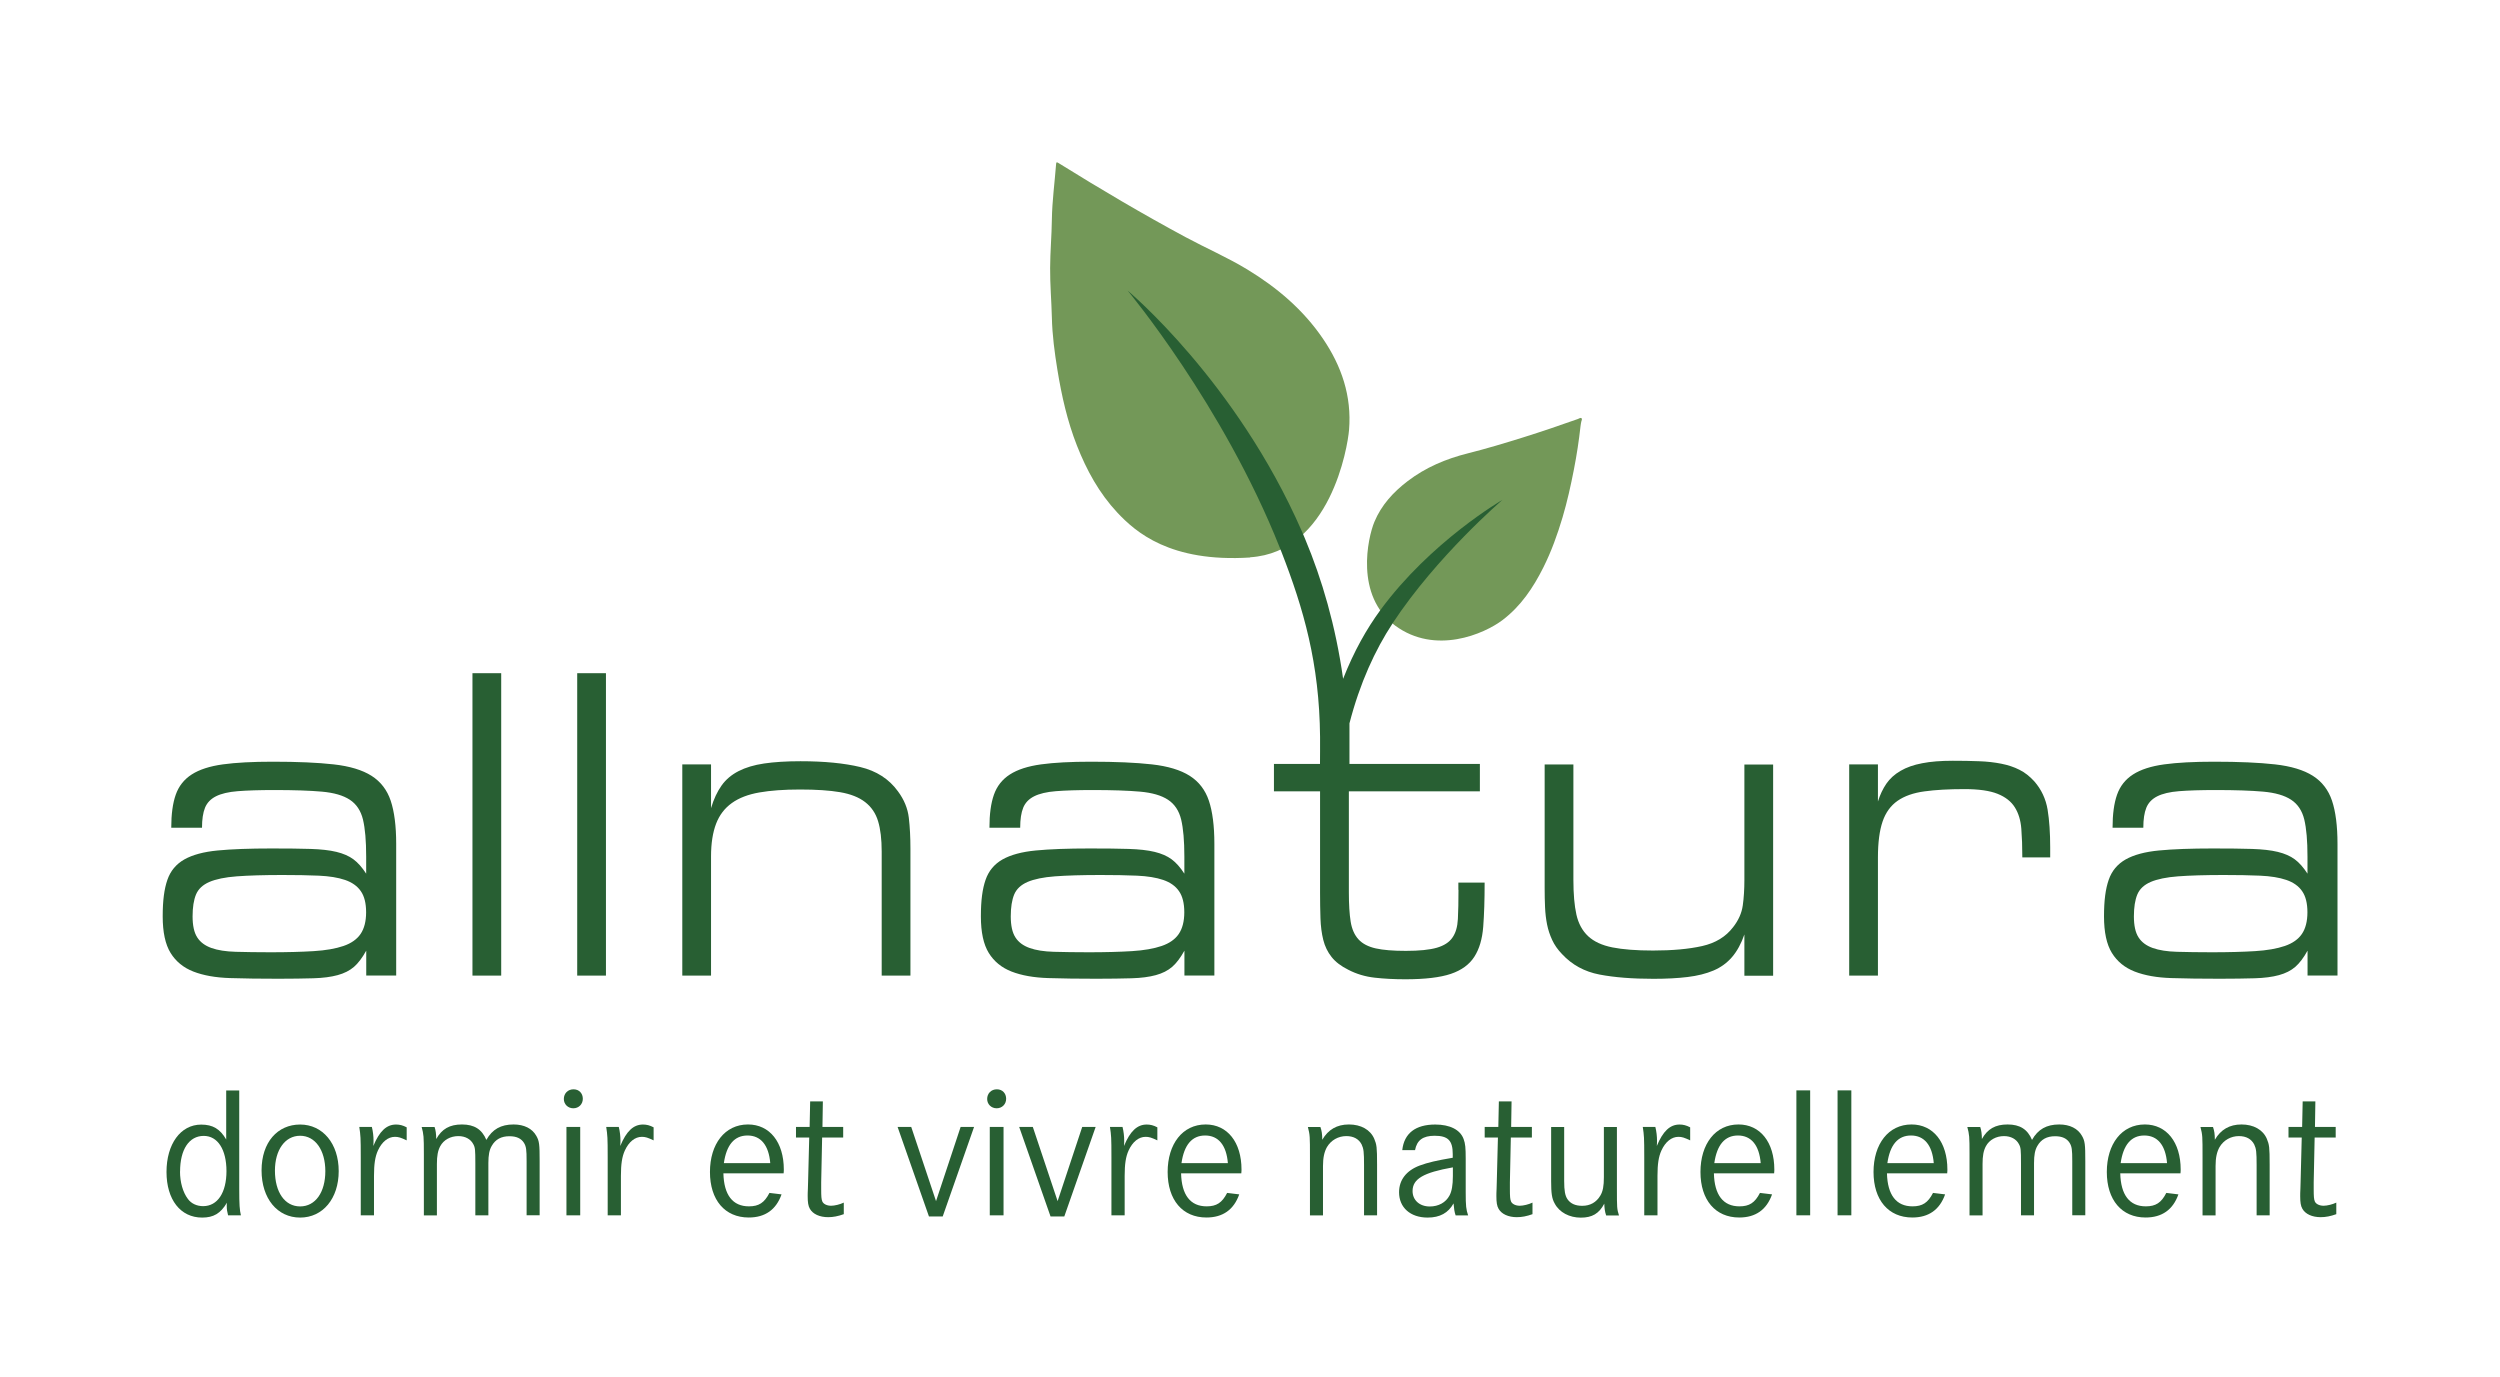 <?xml version="1.0" encoding="UTF-8"?><svg id="a" xmlns="http://www.w3.org/2000/svg" viewBox="0 0 374 206"><defs><style>.b{fill:#739858;}.b,.c{stroke-width:0px;}.c{fill:#285f33;}</style></defs><path class="c" d="M54.77,142.25c-.57,1.03-1.17,1.83-1.81,2.39-.65.56-1.46.97-2.45,1.24-.99.27-2.2.43-3.63.47-1.43.04-3.18.07-5.23.07-2.7,0-5.12-.03-7.26-.1-2.14-.07-3.95-.39-5.45-.97-1.49-.58-2.63-1.51-3.42-2.79-.79-1.28-1.18-3.1-1.18-5.48s.23-4.1.7-5.45c.46-1.34,1.31-2.36,2.54-3.06,1.23-.69,2.89-1.14,4.99-1.34,2.1-.2,4.78-.3,8.05-.3,2.38,0,4.34.02,5.87.07,1.53.05,2.81.19,3.84.44,1.03.25,1.88.62,2.54,1.11.67.49,1.3,1.21,1.91,2.15v-2.55c0-2.37-.16-4.22-.48-5.55-.32-1.32-.98-2.31-1.97-2.96-.99-.65-2.38-1.05-4.17-1.21-1.8-.16-4.17-.24-7.11-.24-2.26,0-4.08.06-5.48.17-1.39.11-2.48.37-3.27.77-.79.4-1.33.97-1.63,1.71s-.45,1.74-.45,2.99h-4.6c0-2.02.22-3.66.67-4.94s1.24-2.29,2.39-3.03c1.15-.74,2.7-1.24,4.66-1.51,1.96-.27,4.45-.4,7.47-.4,3.67,0,6.71.13,9.11.4,2.4.27,4.29.84,5.66,1.71,1.37.87,2.33,2.12,2.87,3.73.54,1.61.82,3.77.82,6.45v19.7h-4.48v-3.7ZM28.81,137.08c0,1.39.23,2.44.7,3.16.46.72,1.17,1.24,2.12,1.58.95.34,2.16.53,3.63.57,1.47.04,3.22.07,5.23.07,2.5,0,4.65-.06,6.44-.17,1.79-.11,3.28-.37,4.45-.77,1.17-.4,2.03-1.01,2.57-1.81s.82-1.88.82-3.23-.26-2.4-.79-3.16c-.52-.76-1.31-1.32-2.36-1.68-1.05-.36-2.36-.57-3.93-.64-1.57-.07-3.39-.1-5.45-.1-2.78,0-5.05.07-6.81.2-1.75.13-3.13.42-4.11.84-.99.43-1.65,1.05-2,1.88-.34.83-.51,1.92-.51,3.26Z"/><path class="c" d="M70.68,100.71h4.3v45.24h-4.3v-45.24Z"/><path class="c" d="M86.35,100.71h4.3v45.24h-4.3v-45.24Z"/><path class="c" d="M106.38,120.87c.4-1.34.93-2.46,1.57-3.36.64-.9,1.49-1.61,2.54-2.15,1.05-.54,2.32-.92,3.81-1.14,1.49-.22,3.31-.34,5.45-.34,3.55,0,6.53.29,8.95.87,2.42.58,4.3,1.79,5.63,3.63.93,1.25,1.47,2.58,1.63,3.97.16,1.39.24,2.91.24,4.57v19.03h-4.3v-18.56c0-1.84-.18-3.35-.54-4.54-.36-1.19-1.01-2.14-1.94-2.86-.93-.72-2.18-1.21-3.75-1.48-1.57-.27-3.57-.4-5.99-.4s-4.41.15-6.08.44c-1.67.29-3.05.82-4.11,1.58-1.07.76-1.86,1.79-2.36,3.09-.5,1.3-.76,2.94-.76,4.91v17.82h-4.3v-31.6h4.3v6.52Z"/><path class="c" d="M177.17,142.25c-.57,1.03-1.17,1.83-1.81,2.39-.65.56-1.46.97-2.45,1.24-.99.27-2.2.43-3.63.47-1.43.04-3.18.07-5.23.07-2.7,0-5.12-.03-7.26-.1-2.14-.07-3.95-.39-5.45-.97-1.49-.58-2.63-1.51-3.42-2.79-.79-1.28-1.18-3.1-1.18-5.48s.23-4.1.7-5.45c.46-1.34,1.31-2.36,2.54-3.06,1.23-.69,2.89-1.14,4.99-1.34,2.1-.2,4.78-.3,8.05-.3,2.38,0,4.34.02,5.87.07,1.53.05,2.81.19,3.84.44,1.03.25,1.88.62,2.54,1.11.67.49,1.3,1.21,1.91,2.15v-2.55c0-2.37-.16-4.22-.48-5.55-.32-1.32-.98-2.31-1.97-2.96-.99-.65-2.38-1.05-4.17-1.21-1.8-.16-4.17-.24-7.11-.24-2.26,0-4.08.06-5.48.17-1.39.11-2.48.37-3.27.77-.79.4-1.33.97-1.63,1.71s-.45,1.74-.45,2.99h-4.6c0-2.02.22-3.66.67-4.94s1.24-2.29,2.39-3.03c1.15-.74,2.7-1.24,4.66-1.51,1.96-.27,4.45-.4,7.47-.4,3.67,0,6.71.13,9.11.4,2.4.27,4.29.84,5.66,1.71,1.37.87,2.33,2.12,2.87,3.73.54,1.61.82,3.77.82,6.45v19.7h-4.48v-3.7ZM151.21,137.08c0,1.39.23,2.44.7,3.16.46.72,1.17,1.24,2.12,1.58.95.34,2.16.53,3.63.57,1.47.04,3.22.07,5.23.07,2.5,0,4.65-.06,6.44-.17,1.79-.11,3.28-.37,4.45-.77,1.17-.4,2.03-1.01,2.57-1.81s.82-1.88.82-3.23-.26-2.4-.79-3.16c-.52-.76-1.31-1.32-2.36-1.68-1.05-.36-2.36-.57-3.93-.64-1.57-.07-3.39-.1-5.45-.1-2.78,0-5.05.07-6.81.2-1.75.13-3.13.42-4.11.84-.99.43-1.65,1.05-2,1.88-.34.83-.51,1.92-.51,3.26Z"/><path class="c" d="M260.97,139.77c-.48,1.39-1.1,2.52-1.85,3.4-.75.87-1.67,1.55-2.78,2.02-1.11.47-2.4.79-3.87.97-1.47.18-3.18.27-5.11.27-3.15,0-5.84-.21-8.08-.64s-4.11-1.45-5.6-3.06c-.65-.67-1.14-1.38-1.48-2.12-.34-.74-.6-1.51-.76-2.32-.16-.81-.26-1.66-.3-2.55-.04-.9-.06-1.86-.06-2.89v-18.49h4.3v17.28c0,2.11.15,3.83.45,5.18.3,1.34.89,2.42,1.75,3.23.87.81,2.08,1.37,3.63,1.68,1.55.31,3.58.47,6.08.47,2.9,0,5.35-.22,7.35-.67,2-.45,3.54-1.39,4.63-2.82.81-1.03,1.29-2.12,1.45-3.26s.24-2.41.24-3.8v-17.28h4.3v31.6h-4.3v-6.19Z"/><path class="c" d="M280.93,119.93c.32-1.03.75-1.93,1.27-2.69.52-.76,1.23-1.4,2.12-1.92.89-.52,1.97-.9,3.24-1.14,1.27-.25,2.79-.37,4.57-.37,1.41,0,2.72.02,3.93.07,1.21.04,2.32.17,3.33.37s1.92.5,2.72.91c.81.4,1.55.99,2.24,1.75,1.05,1.21,1.7,2.61,1.97,4.2.26,1.59.39,3.49.39,5.68v1.48h-4.17c0-1.61-.05-3.05-.15-4.3-.1-1.25-.42-2.32-.97-3.19-.54-.87-1.4-1.55-2.57-2.02-1.17-.47-2.82-.71-4.96-.71-2.34,0-4.34.11-5.99.34-1.65.22-3,.7-4.02,1.41-1.03.72-1.78,1.75-2.24,3.09-.46,1.34-.7,3.14-.7,5.38v17.68h-4.3v-31.6h4.3v5.58Z"/><path class="c" d="M345.19,142.25c-.57,1.03-1.17,1.83-1.81,2.39-.65.56-1.46.97-2.45,1.24-.99.27-2.2.43-3.63.47-1.43.04-3.18.07-5.23.07-2.7,0-5.12-.03-7.26-.1-2.14-.07-3.95-.39-5.45-.97-1.49-.58-2.63-1.51-3.42-2.79-.79-1.28-1.18-3.1-1.18-5.48s.23-4.1.7-5.45c.46-1.34,1.31-2.36,2.54-3.06,1.23-.69,2.89-1.14,4.99-1.34,2.1-.2,4.78-.3,8.05-.3,2.38,0,4.34.02,5.87.07,1.53.05,2.81.19,3.84.44,1.03.25,1.88.62,2.54,1.11.67.49,1.3,1.21,1.91,2.15v-2.55c0-2.37-.16-4.22-.48-5.55-.32-1.32-.98-2.31-1.97-2.96-.99-.65-2.38-1.05-4.17-1.21-1.8-.16-4.17-.24-7.11-.24-2.26,0-4.08.06-5.48.17-1.39.11-2.48.37-3.27.77-.79.4-1.33.97-1.63,1.71s-.45,1.74-.45,2.99h-4.6c0-2.02.22-3.66.67-4.94s1.24-2.29,2.39-3.03c1.15-.74,2.7-1.24,4.66-1.51,1.96-.27,4.45-.4,7.47-.4,3.67,0,6.71.13,9.11.4,2.4.27,4.29.84,5.66,1.71,1.37.87,2.33,2.12,2.87,3.73.54,1.61.82,3.77.82,6.45v19.7h-4.48v-3.7ZM319.23,137.08c0,1.39.23,2.44.7,3.16.46.72,1.17,1.24,2.12,1.58.95.34,2.16.53,3.63.57,1.47.04,3.22.07,5.23.07,2.5,0,4.65-.06,6.44-.17,1.79-.11,3.28-.37,4.45-.77,1.17-.4,2.03-1.01,2.57-1.81s.82-1.88.82-3.23-.26-2.4-.79-3.16c-.52-.76-1.31-1.32-2.36-1.68-1.05-.36-2.36-.57-3.93-.64-1.57-.07-3.39-.1-5.45-.1-2.78,0-5.05.07-6.81.2-1.75.13-3.13.42-4.11.84-.99.43-1.65,1.05-2,1.88-.34.83-.51,1.92-.51,3.26Z"/><path class="b" d="M208.7,93.58c6.02,4.45,13.33,1.26,16.08-.82,2.73-2.07,4.58-4.83,6.09-7.84,1.21-2.41,2.12-4.94,2.89-7.53.7-2.36,1.23-4.76,1.7-7.17.42-2.15.75-4.31.99-6.49.02-.22.07-.43.11-.65.03-.18.19-.39.02-.52-.15-.11-.35.06-.52.12-2.71.96-5.43,1.89-8.18,2.75-2.75.86-5.5,1.69-8.29,2.39-3.26.82-6.32,2.1-9.02,4.17-2.13,1.63-3.91,3.56-4.96,6.08-.99,2.38-2.94,11.05,3.08,15.5Z"/><path class="b" d="M187.03,83.4c-11.98.77-17.16-3.82-19.88-6.72-2.72-2.91-4.59-6.33-6.04-10.02-1.44-3.66-2.29-7.46-2.92-11.32-.42-2.59-.77-5.19-.83-7.84-.06-2.48-.28-4.95-.26-7.43.01-2.41.23-4.82.26-7.23.04-2.77.42-5.51.63-8.27.03-.34.09-.35.38-.17,6.22,3.87,12.53,7.6,18.98,11.07,3.07,1.65,6.28,3.04,9.26,4.85,4.44,2.7,8.35,6.01,11.29,10.33,2.8,4.11,4.33,8.6,3.92,13.65-.21,2.59-2.81,18.3-14.8,19.07Z"/><path class="c" d="M218.19,133.11c0,1.75-.03,3.2-.09,4.37-.06,1.17-.33,2.1-.82,2.79-.48.7-1.26,1.2-2.33,1.51-1.07.31-2.61.47-4.63.47-1.9,0-3.4-.12-4.51-.37-1.11-.25-1.97-.69-2.57-1.34-.6-.65-1-1.54-1.18-2.66-.18-1.12-.27-2.58-.27-4.37v-15.13h19.6v-4.1h-19.51c-.01-1.06,0-6.07,0-6.07,1.56-6.04,3.84-10.98,6.45-14.95,0,0,0,0,0-.01,6.6-10.04,16.44-18.47,16.44-18.47,0,0-10.73,6.2-18.28,16.51,0,0,0,0,0,0-2.02,2.76-3.94,6.13-5.56,10.26-1.12-7.95-3.16-14.89-5.68-20.91-.1-.24-.2-.47-.3-.71,0,0,0,0,0,0-.07-.17-.15-.34-.22-.51-9.8-22.41-26.04-35.95-26.04-35.95,0,0,14.29,17.11,22.77,38.48.04.1.2.5.24.6,3.32,8.53,5.68,16.67,5.78,27.68v2.19c0,.62,0,1.23-.01,1.86h-6.89v4.1h6.9v15.13c0,1.39.02,2.68.06,3.87.04,1.19.18,2.26.42,3.23.24.96.65,1.81,1.24,2.55.58.74,1.42,1.38,2.51,1.92,1.21.63,2.52,1.02,3.93,1.18,1.41.16,2.94.24,4.6.24,2.94,0,5.21-.27,6.81-.81,1.59-.54,2.76-1.39,3.51-2.56.75-1.16,1.19-2.67,1.33-4.5.14-1.84.21-4.03.21-6.59h-3.93v1.08Z"/><path class="c" d="M35.79,177.9c0,2.34.06,3.12.25,3.91h-1.92c-.14-.53-.2-.92-.2-1.42,0-.2,0-.25.03-.47-.95,1.62-2.01,2.23-3.71,2.23-3.24,0-5.33-2.68-5.33-6.83s2.09-7.08,5.19-7.08c1.73,0,2.82.64,3.74,2.23v-7.34h1.95v14.78ZM26.93,175.25c0,1.59.42,3.1,1.17,4.1.5.7,1.34,1.09,2.29,1.09,2.15,0,3.49-2.01,3.49-5.24s-1.31-5.27-3.4-5.27c-2.2,0-3.54,2.04-3.54,5.33Z"/><path class="c" d="M50.67,175.2c0,4.1-2.37,6.95-5.77,6.95s-5.77-2.84-5.77-7.06,2.4-6.86,5.77-6.86,5.77,2.84,5.77,6.97ZM41.13,175.12c0,3.24,1.48,5.36,3.77,5.36s3.77-2.12,3.77-5.27-1.51-5.3-3.77-5.3-3.77,2.12-3.77,5.22Z"/><path class="c" d="M55.63,168.59c.17.67.25,1.42.25,2.04,0,.17,0,.45-.03.81.92-2.23,1.98-3.21,3.4-3.21.53,0,1,.11,1.59.42v1.95c-.89-.42-1.23-.53-1.76-.53-1.03,0-1.95.75-2.54,2.04-.42.92-.59,2.04-.59,3.79v5.91h-1.98v-8.67c0-3.01-.03-3.26-.22-4.55h1.87Z"/><path class="c" d="M65.01,168.59c.17.47.25,1.12.25,1.81.84-1.51,2.01-2.18,3.85-2.18s2.98.72,3.65,2.31c.89-1.59,2.18-2.31,4.07-2.31,1.59,0,2.79.61,3.4,1.7.45.78.5,1.28.5,3.79v8.09h-1.95v-8.09c0-1.73-.06-2.18-.39-2.73-.42-.67-1.12-1-2.18-1-1.23,0-2.09.47-2.65,1.45-.36.61-.5,1.37-.5,2.57v7.81h-1.95v-7.78c0-2.04-.03-2.37-.31-2.87-.39-.75-1.2-1.2-2.23-1.2-1.17,0-2.2.56-2.71,1.51-.36.67-.5,1.45-.5,2.65v7.7h-1.95v-9.12c0-2.73-.03-2.98-.33-4.1h1.92Z"/><path class="c" d="M87.19,164.38c0,.81-.61,1.42-1.42,1.42s-1.42-.61-1.42-1.39c0-.84.61-1.45,1.45-1.45s1.39.61,1.39,1.42ZM86.8,168.59v13.22h-2.06v-13.22h2.06Z"/><path class="c" d="M92.57,168.59c.17.67.25,1.42.25,2.04,0,.17,0,.45-.03.81.92-2.23,1.98-3.21,3.4-3.21.53,0,1,.11,1.59.42v1.95c-.89-.42-1.23-.53-1.76-.53-1.03,0-1.95.75-2.54,2.04-.42.92-.59,2.04-.59,3.79v5.91h-1.98v-8.67c0-3.01-.03-3.26-.22-4.55h1.87Z"/><path class="c" d="M108.22,175.53c.08,3.24,1.39,4.94,3.82,4.94,1.48,0,2.31-.53,3.07-2.01l1.81.22c-.81,2.29-2.45,3.46-4.91,3.46-3.57,0-5.8-2.62-5.8-6.81s2.23-7.11,5.69-7.11c3.24,0,5.36,2.65,5.36,6.75,0,.08,0,.31-.03.56h-9.01ZM115.23,174c-.22-2.68-1.42-4.13-3.4-4.13s-3.15,1.42-3.54,4.13h6.95Z"/><path class="c" d="M126.14,168.59v1.59h-3.15l-.14,6.69v1c0,1.14.03,1.53.17,1.87.17.39.7.64,1.31.64.53,0,1.34-.2,1.9-.47v1.73c-.86.31-1.59.45-2.34.45-1.28,0-2.29-.47-2.73-1.25-.25-.42-.33-.98-.33-1.9,0-.22,0-.61.03-1.09l.03-1.03.17-6.64h-1.98v-1.59h2.04l.08-3.82h1.9l-.06,3.82h3.12Z"/><path class="c" d="M136.32,168.59l3.71,11.1,3.68-11.1h2.01l-4.69,13.39h-2.06l-4.69-13.39h2.04Z"/><path class="c" d="M150.52,164.38c0,.81-.61,1.42-1.42,1.42s-1.42-.61-1.42-1.39c0-.84.61-1.45,1.45-1.45s1.39.61,1.39,1.42ZM150.13,168.59v13.22h-2.06v-13.22h2.06Z"/><path class="c" d="M154.51,168.59l3.71,11.1,3.68-11.1h2.01l-4.69,13.39h-2.06l-4.69-13.39h2.04Z"/><path class="c" d="M167.93,168.59c.17.67.25,1.42.25,2.04,0,.17,0,.45-.03.81.92-2.23,1.98-3.21,3.4-3.21.53,0,1,.11,1.59.42v1.95c-.89-.42-1.23-.53-1.76-.53-1.03,0-1.95.75-2.54,2.04-.42.92-.59,2.04-.59,3.79v5.91h-1.98v-8.67c0-3.01-.03-3.26-.22-4.55h1.87Z"/><path class="c" d="M176.69,175.53c.08,3.24,1.39,4.94,3.82,4.94,1.48,0,2.31-.53,3.07-2.01l1.81.22c-.81,2.29-2.45,3.46-4.91,3.46-3.57,0-5.8-2.62-5.8-6.81s2.23-7.11,5.69-7.11c3.24,0,5.36,2.65,5.36,6.75,0,.08,0,.31-.03.56h-9.01ZM183.69,174c-.22-2.68-1.42-4.13-3.4-4.13s-3.15,1.42-3.54,4.13h6.95Z"/><path class="c" d="M197.53,168.59c.2.56.28,1.09.28,1.92.89-1.53,2.2-2.29,3.99-2.29s3.21.78,3.79,2.15c.36.87.42,1.23.42,3.85v7.59h-1.95v-7.48c0-2.01-.06-2.48-.36-3.12-.42-.81-1.2-1.25-2.29-1.25-1.2,0-2.29.61-2.9,1.65-.39.7-.59,1.56-.59,2.82v7.39h-1.95v-8.73c0-3.15,0-3.26-.31-4.49h1.87Z"/><path class="c" d="M209.78,172.05c.28-2.51,1.98-3.82,4.94-3.82,2.18,0,3.74.78,4.24,2.18.25.67.31,1.31.31,2.96v4.96c0,2.15.06,2.57.36,3.49h-1.87c-.2-.61-.22-.92-.31-1.79-.78,1.42-2.04,2.12-3.88,2.12-2.59,0-4.27-1.51-4.27-3.79,0-1.84,1.09-3.24,3.07-3.99,1.28-.47,2.51-.75,4.96-1.17v-.56c0-2.01-.7-2.73-2.71-2.73-1.76,0-2.65.67-2.93,2.15h-1.92ZM217.34,174.64c-4.41.78-6.02,1.73-6.02,3.54,0,1.37,1.06,2.31,2.57,2.31,1.31,0,2.4-.59,2.96-1.65.33-.61.5-1.53.5-2.9v-1.31Z"/><path class="c" d="M229.17,168.59v1.59h-3.15l-.14,6.69v1c0,1.14.03,1.53.17,1.87.17.39.7.64,1.31.64.53,0,1.34-.2,1.9-.47v1.73c-.86.31-1.59.45-2.34.45-1.28,0-2.29-.47-2.73-1.25-.25-.42-.33-.98-.33-1.9,0-.22,0-.61.03-1.09l.03-1.03.17-6.64h-1.98v-1.59h2.04l.08-3.82h1.9l-.06,3.82h3.12Z"/><path class="c" d="M234,168.59v8.09c0,1.48.14,2.2.5,2.73.47.67,1.2.98,2.2.98,1.2,0,2.12-.53,2.71-1.53.39-.64.53-1.45.53-2.76v-7.5h1.95v9.21c0,2.87,0,3.04.31,4.02h-1.92c-.2-.59-.25-1.06-.28-1.76-.78,1.48-1.81,2.09-3.51,2.09s-3.21-.78-3.91-2.12c-.42-.73-.53-1.53-.53-3.35v-8.09h1.95Z"/><path class="c" d="M247.64,168.59c.17.67.25,1.42.25,2.04,0,.17,0,.45-.03.81.92-2.23,1.98-3.21,3.4-3.21.53,0,1,.11,1.59.42v1.95c-.89-.42-1.23-.53-1.76-.53-1.03,0-1.95.75-2.54,2.04-.42.92-.59,2.04-.59,3.79v5.91h-1.98v-8.67c0-3.01-.03-3.26-.22-4.55h1.87Z"/><path class="c" d="M256.4,175.53c.08,3.24,1.39,4.94,3.82,4.94,1.48,0,2.31-.53,3.07-2.01l1.81.22c-.81,2.29-2.45,3.46-4.91,3.46-3.57,0-5.8-2.62-5.8-6.81s2.23-7.11,5.69-7.11c3.24,0,5.36,2.65,5.36,6.75,0,.08,0,.31-.03.56h-9.01ZM263.4,174c-.22-2.68-1.42-4.13-3.4-4.13s-3.15,1.42-3.54,4.13h6.95Z"/><path class="c" d="M270.8,163.12v18.69h-2.06v-18.69h2.06Z"/><path class="c" d="M276.96,163.12v18.69h-2.06v-18.69h2.06Z"/><path class="c" d="M282.29,175.53c.08,3.24,1.39,4.94,3.82,4.94,1.48,0,2.31-.53,3.07-2.01l1.81.22c-.81,2.29-2.45,3.46-4.91,3.46-3.57,0-5.8-2.62-5.8-6.81s2.23-7.11,5.69-7.11c3.24,0,5.36,2.65,5.36,6.75,0,.08,0,.31-.03.56h-9.01ZM289.29,174c-.22-2.68-1.42-4.13-3.4-4.13s-3.15,1.42-3.54,4.13h6.95Z"/><path class="c" d="M296.24,168.59c.17.47.25,1.12.25,1.81.84-1.51,2.01-2.18,3.85-2.18s2.98.72,3.65,2.31c.89-1.59,2.18-2.31,4.07-2.31,1.59,0,2.79.61,3.4,1.7.45.78.5,1.28.5,3.79v8.09h-1.95v-8.09c0-1.73-.06-2.18-.39-2.73-.42-.67-1.12-1-2.18-1-1.23,0-2.09.47-2.65,1.45-.36.61-.5,1.37-.5,2.57v7.81h-1.95v-7.78c0-2.04-.03-2.37-.31-2.87-.39-.75-1.2-1.2-2.23-1.2-1.17,0-2.2.56-2.71,1.51-.36.67-.5,1.45-.5,2.65v7.7h-1.95v-9.12c0-2.73-.03-2.98-.33-4.1h1.92Z"/><path class="c" d="M317.19,175.53c.08,3.24,1.39,4.94,3.82,4.94,1.48,0,2.32-.53,3.07-2.01l1.81.22c-.81,2.29-2.45,3.46-4.91,3.46-3.57,0-5.8-2.62-5.8-6.81s2.23-7.11,5.69-7.11c3.24,0,5.36,2.65,5.36,6.75,0,.08,0,.31-.03.56h-9.01ZM324.19,174c-.22-2.68-1.42-4.13-3.4-4.13s-3.15,1.42-3.54,4.13h6.95Z"/><path class="c" d="M331.06,168.59c.2.56.28,1.09.28,1.92.89-1.53,2.2-2.29,3.99-2.29s3.21.78,3.79,2.15c.36.87.42,1.23.42,3.85v7.59h-1.95v-7.48c0-2.01-.06-2.48-.36-3.12-.42-.81-1.2-1.25-2.29-1.25-1.2,0-2.29.61-2.9,1.65-.39.7-.59,1.56-.59,2.82v7.39h-1.95v-8.73c0-3.15,0-3.26-.31-4.49h1.87Z"/><path class="c" d="M349.42,168.59v1.59h-3.15l-.14,6.69v1c0,1.14.03,1.53.17,1.87.17.39.7.64,1.31.64.53,0,1.34-.2,1.9-.47v1.73c-.86.31-1.59.45-2.34.45-1.28,0-2.29-.47-2.73-1.25-.25-.42-.33-.98-.33-1.9,0-.22,0-.61.03-1.09l.03-1.03.17-6.64h-1.98v-1.59h2.04l.08-3.82h1.9l-.06,3.82h3.12Z"/></svg>